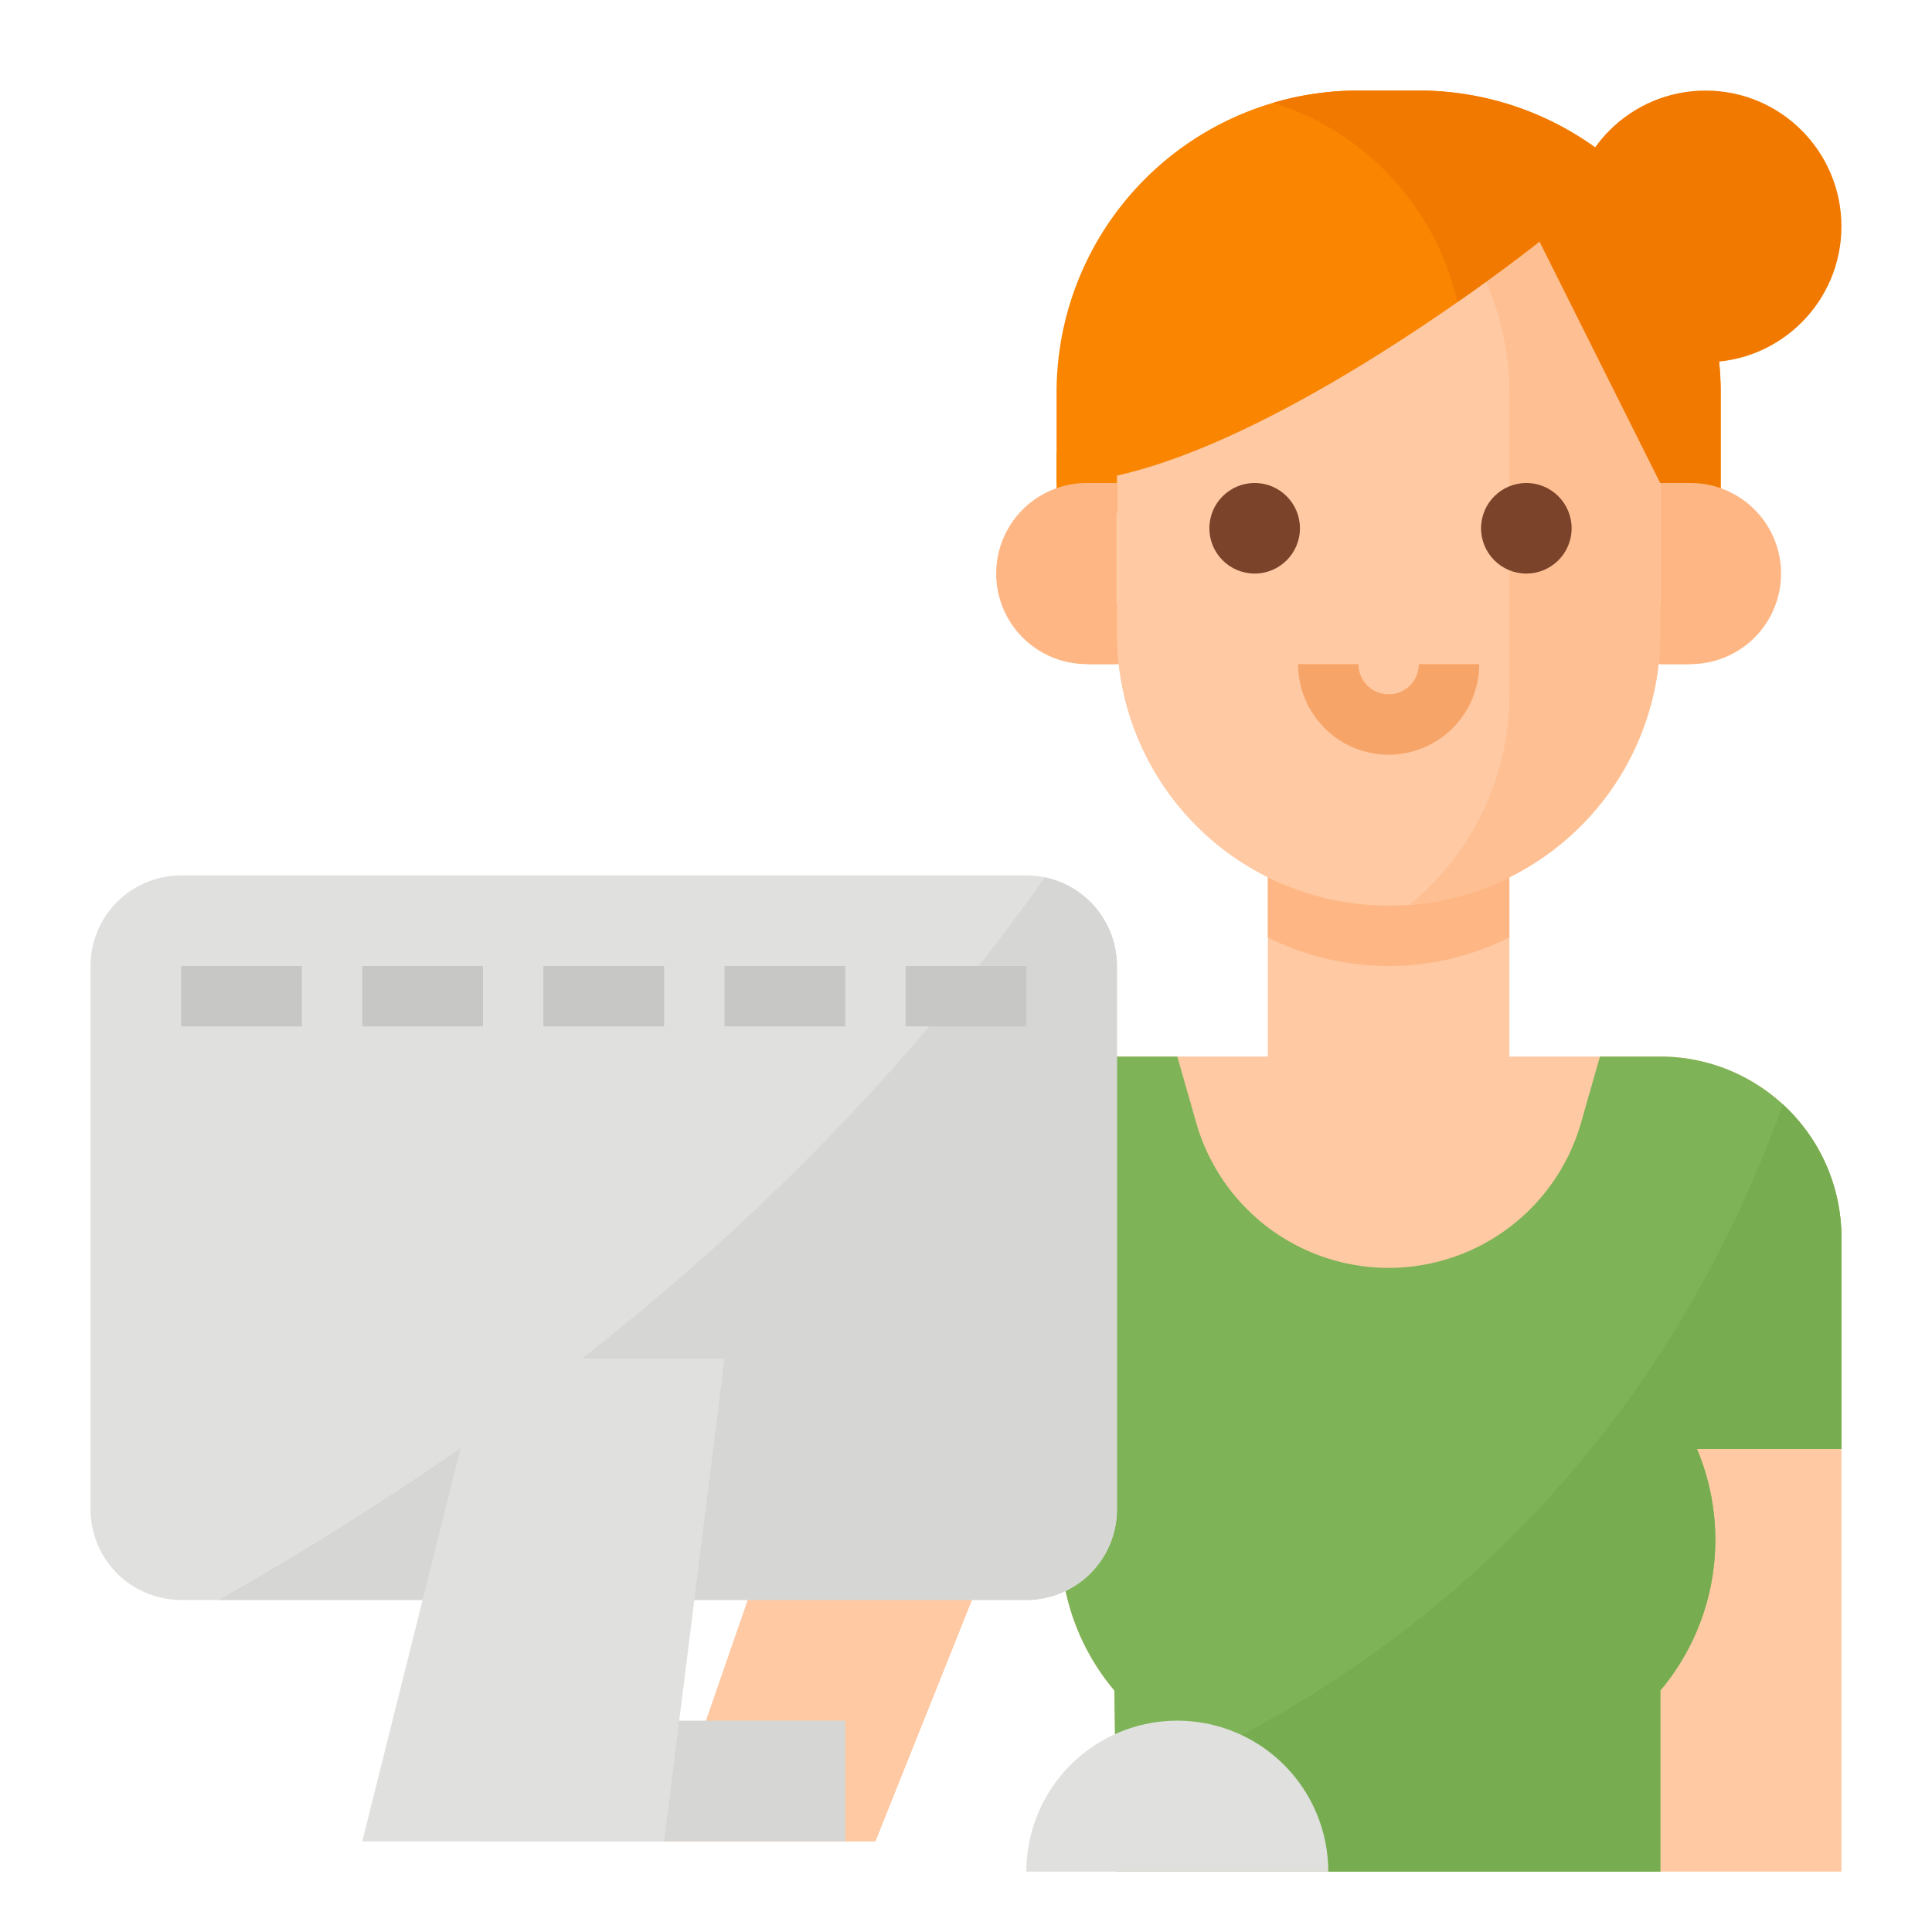 <?xml version="1.0" encoding="UTF-8"?> <svg xmlns="http://www.w3.org/2000/svg" height="512" viewBox="0 0 512 512" width="512"><path d="m288 160h16v16h-16z" fill="#feb784"></path><path d="m432 160h16v16h-16z" fill="#feb784"></path><path d="m280 120h24v16h-24z" fill="#f98500"></path><path d="m488 496v-168a48 48 0 0 0 -48-48h-40v-56h-64v56h-53.821a48 48 0 0 0 -45.359 32.3l-19.22 55.522-41.6 120.178h56l23.36-58.4 15.282-38.24 9.358-23.36h16c-19.145 22.724-20.481 56.443-.688 80l.688 48" fill="#fec9a3"></path><path d="m400 248.427v-32.427h-64v32.427a71.4 71.4 0 0 0 64 0z" fill="#feb784"></path><path d="m488 384h-38.29a61.982 61.982 0 0 1 -9.71 64v48h-144l-.3-20.6-.39-27.4c-19.79-23.56-18.46-57.28.69-80h-16l-9.36 23.36-53.04-23.54 19.22-55.52a48 48 0 0 1 45.36-32.3h29.82l5.01 17.54a53.031 53.031 0 0 0 101.98 0l5.01-17.54h16a48.024 48.024 0 0 1 48 48z" fill="#7eb457"></path><circle cx="452" cy="60" fill="#f27900" r="36"></circle><path d="m288 128h8a0 0 0 0 1 0 0v48a0 0 0 0 1 0 0h-8a24 24 0 0 1 -24-24 24 24 0 0 1 24-24z" fill="#feb784"></path><path d="m440 112v56a72 72 0 0 1 -66.49 71.79c-1.82.14-3.66.21-5.51.21a72.006 72.006 0 0 1 -72-72v-56a64 64 0 0 1 64-64h16a64 64 0 0 1 64 64z" fill="#fec9a3"></path><path d="m368 200a24.027 24.027 0 0 1 -24-24h16a8 8 0 0 0 16 0h16a24.026 24.026 0 0 1 -24 24z" fill="#f7a468"></path><path d="m440 112v56a72 72 0 0 1 -66.49 71.79 71.838 71.838 0 0 0 26.49-55.79v-80a71.775 71.775 0 0 0 -21.09-50.91 70.093 70.093 0 0 0 -5.66-5.09h2.75a64 64 0 0 1 64 64z" fill="#fec093"></path><circle cx="404.497" cy="140" fill="#7a432a" r="12"></circle><circle cx="332.497" cy="140" fill="#7a432a" r="12"></circle><path d="m456 104v32l-16-8-32-64s-8.57 6.85-21.77 16.07c-27.16 18.96-73.94 47.93-106.23 47.93v-24a80.039 80.039 0 0 1 57.41-76.76h.01a79.774 79.774 0 0 1 22.58-3.24h16a80 80 0 0 1 80 80z" fill="#f98500"></path><path d="m488 384h-38.29a61.982 61.982 0 0 1 -9.71 64v48h-144l-.3-20.6c64.72-26.07 138.95-78.25 176.8-182.71a47.825 47.825 0 0 1 15.5 35.31z" fill="#77ad50"></path><path d="m296 256v144a24.006 24.006 0 0 1 -24 24h-224a24.006 24.006 0 0 1 -24-24v-144a24.006 24.006 0 0 1 24-24h224a23.37 23.37 0 0 1 4.91.51 24 24 0 0 1 19.09 23.49z" fill="#e0e0de"></path><path d="m296 256v144a24.006 24.006 0 0 1 -24 24h-214c72.42-41.18 154.65-100.65 218.91-191.49a24 24 0 0 1 19.09 23.49z" fill="#d6d6d4"></path><path d="m128 456h96v32h-96z" fill="#d6d6d4"></path><path d="m176 488h-80l32-128h64z" fill="#e0e0de"></path><g fill="#c7c7c5"><path d="m48 256h32v16h-32z"></path><path d="m96 256h32v16h-32z"></path><path d="m144 256h32v16h-32z"></path><path d="m192 256h32v16h-32z"></path><path d="m240 256h32v16h-32z"></path></g><path d="m352 496h-80a40 40 0 0 1 40-40 40 40 0 0 1 40 40z" fill="#e0e0de"></path><path d="m456 104v32l-16-8-32-64s-8.57 6.85-21.77 16.07a72.142 72.142 0 0 0 -48.81-52.83 79.774 79.774 0 0 1 22.58-3.24h16a80 80 0 0 1 80 80z" fill="#f27900"></path><path d="m440 128h8a24 24 0 0 1 24 24 24 24 0 0 1 -24 24h-8a0 0 0 0 1 0 0v-48a0 0 0 0 1 0 0z" fill="#feb784"></path></svg> 
